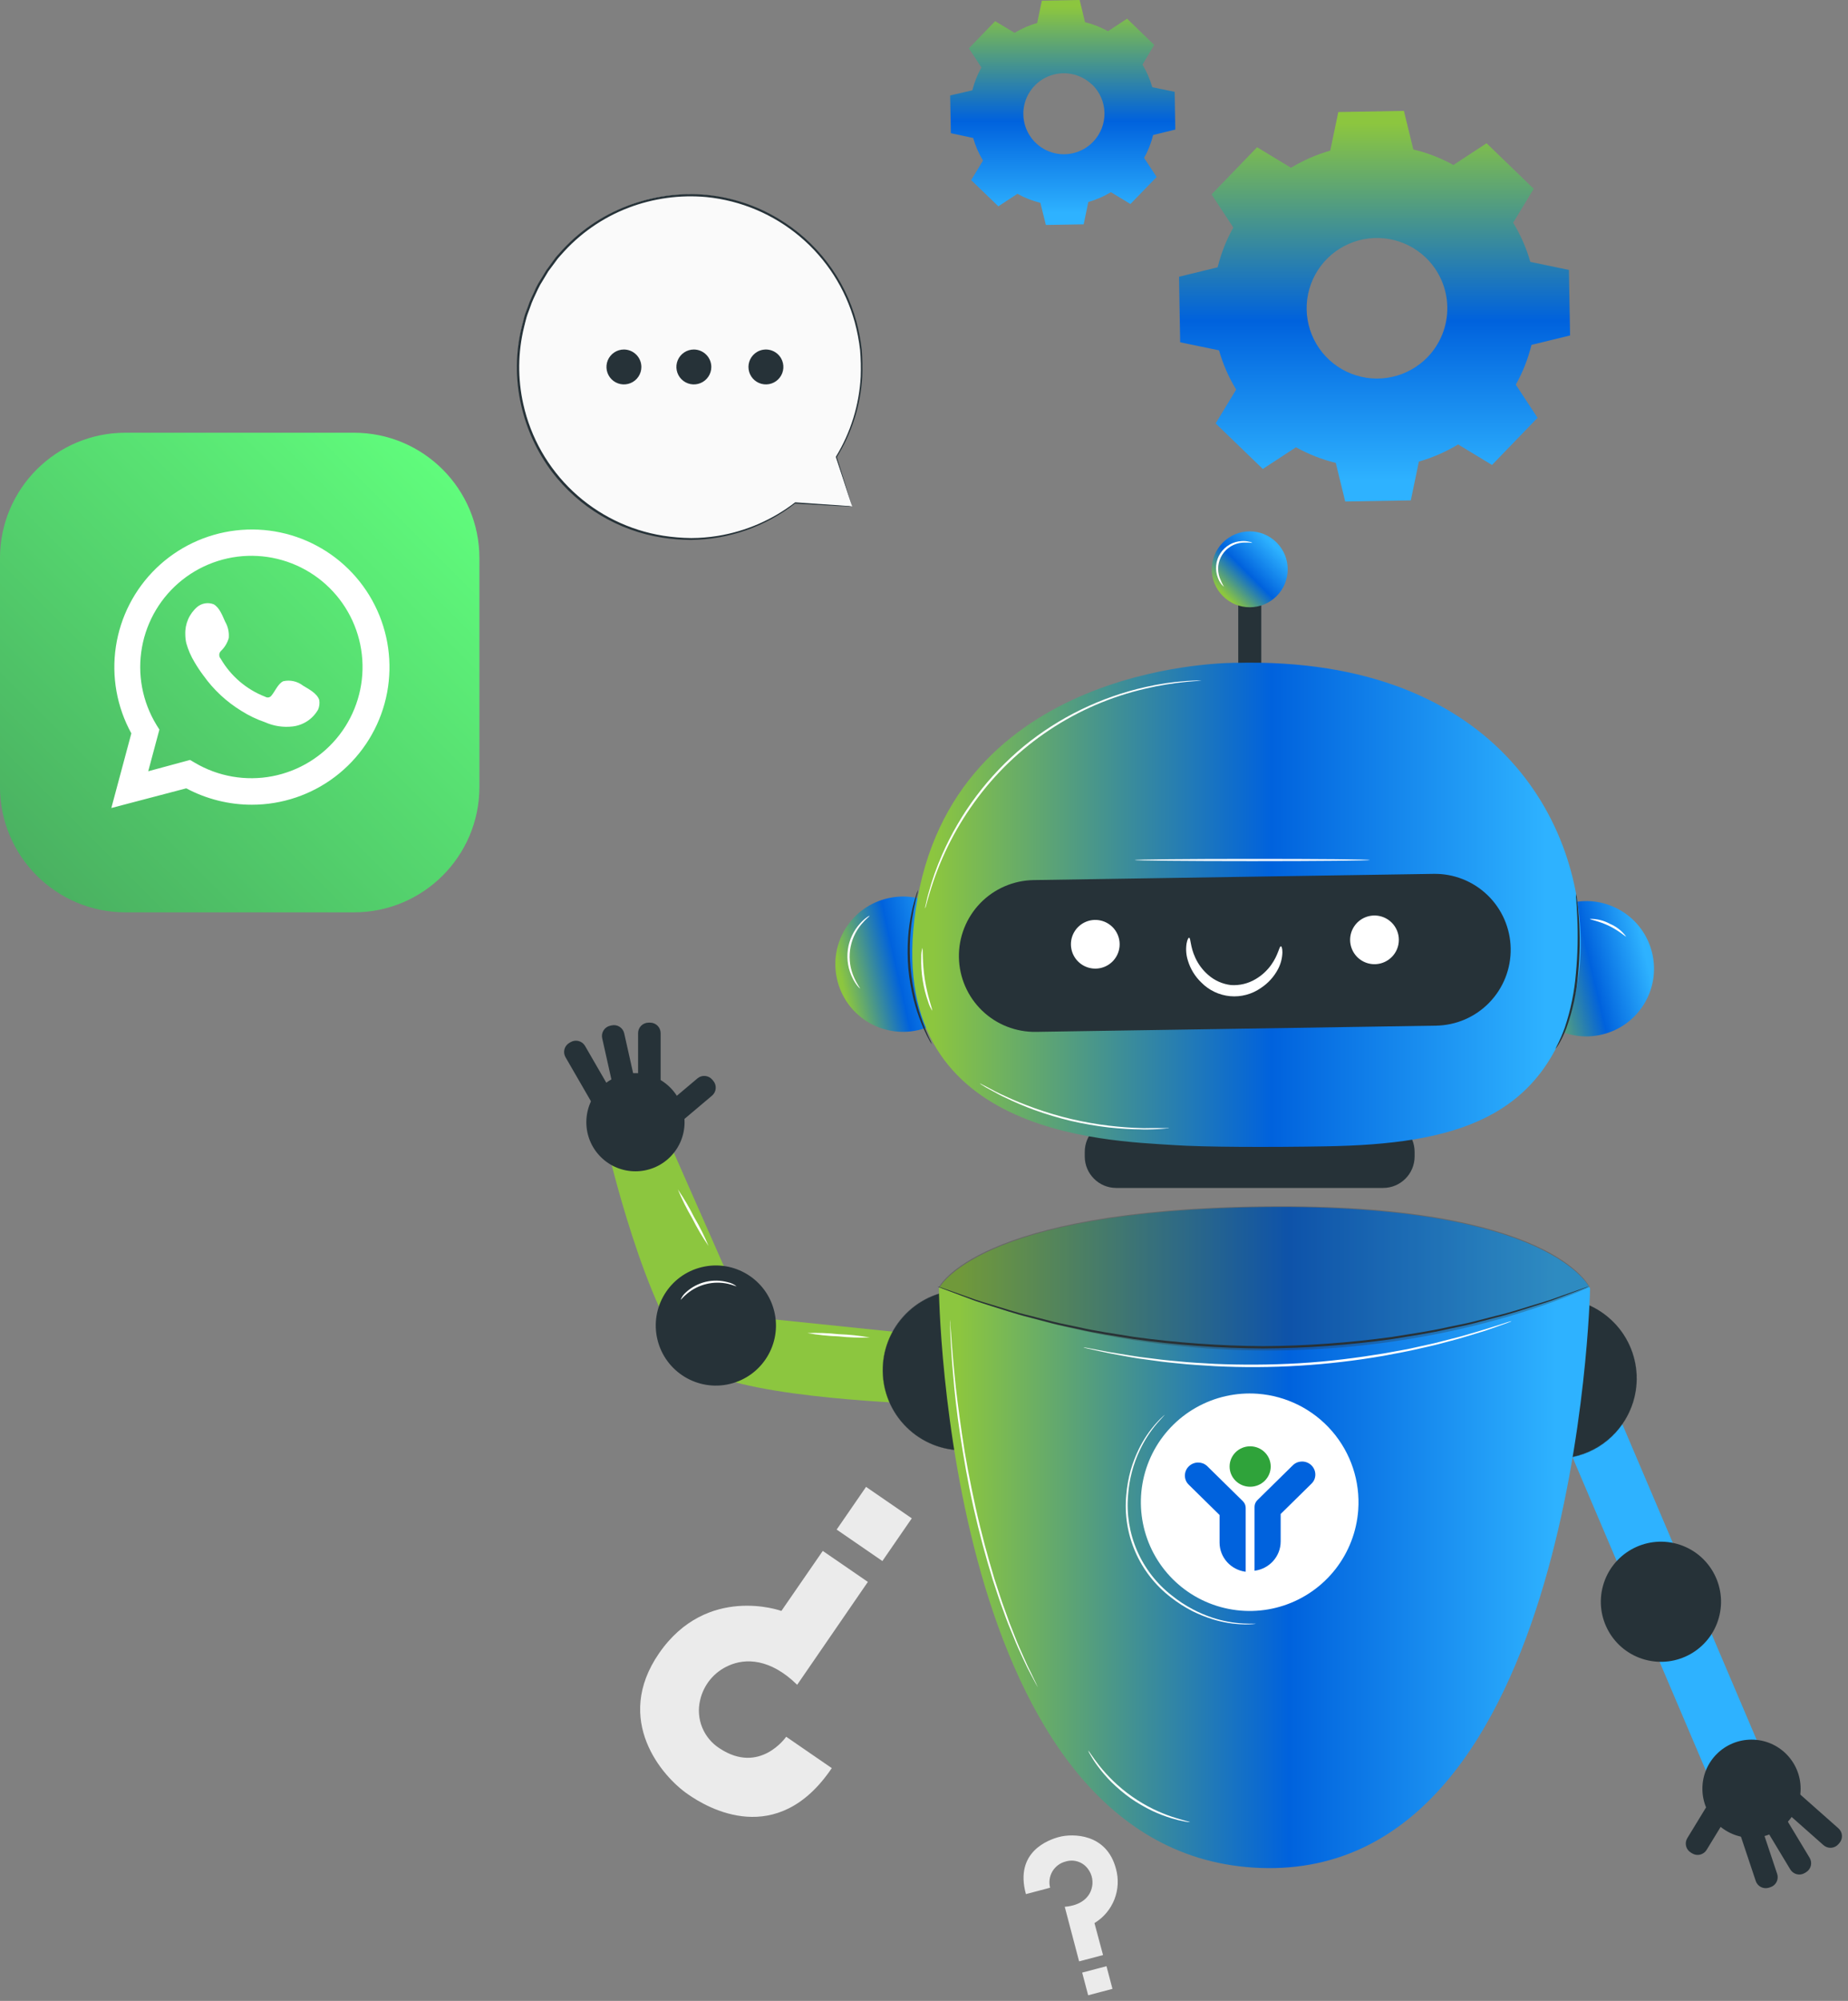<svg width="170" height="184" viewBox="0 0 170 184" fill="none" xmlns="http://www.w3.org/2000/svg">
<rect x="0" y="0" width="170" height="184" fill="#808080" stroke="none"/>
<path d="M76.517 162.593L72.323 159.708C72.323 159.708 69.9 163.228 66.198 160.776C65.477 160.316 64.916 159.643 64.594 158.851C64.272 158.058 64.206 157.185 64.403 156.353C64.559 155.652 64.88 154.997 65.338 154.443C65.796 153.888 66.379 153.45 67.039 153.164C68.554 152.482 70.847 152.49 73.333 154.93L79.836 145.469L75.688 142.619L71.881 148.138C71.881 148.138 65.03 145.643 60.619 152.045C56.401 158.171 60.919 163.374 63.274 164.99C65.074 166.256 71.486 170.036 76.517 162.593Z" fill="#EBEBEB"/>
<path d="M76.965 140.657L81.172 143.549L83.876 139.623L79.669 136.731L76.965 140.657Z" fill="#EBEBEB"/>
<path d="M94.376 174.179L96.601 173.591C96.535 173.338 96.52 173.075 96.557 172.816C96.594 172.557 96.681 172.308 96.816 172.084C96.95 171.859 97.127 171.664 97.338 171.508C97.548 171.353 97.787 171.241 98.041 171.179C98.412 171.066 98.809 171.072 99.176 171.196C99.543 171.319 99.863 171.555 100.089 171.869C100.284 172.128 100.415 172.431 100.47 172.751C100.526 173.071 100.505 173.399 100.409 173.709C100.196 174.431 99.517 175.215 97.947 175.345L99.269 180.364L101.47 179.784L100.681 176.843C101.514 176.339 102.158 175.576 102.514 174.671C102.87 173.766 102.92 172.769 102.654 171.833C101.794 168.581 98.673 168.593 97.426 168.924C96.491 169.176 93.298 170.264 94.376 174.179Z" fill="#EBEBEB"/>
<path d="M101.787 180.807L99.551 181.396L100.101 183.481L102.337 182.892L101.787 180.807Z" fill="#EBEBEB"/>
<path d="M139.197 20.478C139.883 21.602 140.414 22.814 140.776 24.081L144.327 24.822L144.434 30.849L140.882 31.716C140.569 32.995 140.084 34.225 139.442 35.374L141.442 38.421L137.252 42.758L134.134 40.869C133.006 41.552 131.792 42.082 130.524 42.446L129.782 46.014L123.748 46.116L122.88 42.568C121.601 42.253 120.369 41.77 119.218 41.13L116.168 43.124L111.827 38.938L113.717 35.824C113.031 34.698 112.5 33.484 112.139 32.217L108.564 31.476L108.461 25.448L112.013 24.581C112.324 23.302 112.809 22.072 113.453 20.923L111.452 17.876L115.643 13.54L118.76 15.428C119.888 14.743 121.102 14.213 122.371 13.851L123.113 10.304L129.146 10.197L130.015 13.745C131.302 14.052 132.542 14.532 133.7 15.172L136.751 13.173L141.091 17.36L139.197 20.478ZM131.159 23.69C130.237 22.804 129.072 22.21 127.812 21.985C126.553 21.759 125.254 21.912 124.081 22.423C122.908 22.935 121.913 23.782 121.223 24.859C120.532 25.935 120.176 27.192 120.2 28.47C120.225 29.749 120.628 30.991 121.359 32.041C122.09 33.09 123.116 33.899 124.308 34.366C125.499 34.833 126.803 34.937 128.053 34.663C129.304 34.39 130.445 33.753 131.333 32.832C132.522 31.596 133.172 29.939 133.14 28.225C133.107 26.511 132.395 24.88 131.159 23.69Z" fill="url(#paint0_linear_316_6347)"/>
<path d="M105.098 5.94C105.488 6.59 105.791 7.289 105.998 8.018L108.058 8.444L108.117 11.916L106.077 12.417C105.897 13.153 105.618 13.861 105.248 14.522L106.401 16.276L103.99 18.76L102.194 17.672C101.544 18.064 100.845 18.367 100.115 18.574L99.688 20.628L96.212 20.687L95.703 18.649C94.966 18.47 94.257 18.192 93.596 17.821L91.84 18.972L89.338 16.56L90.427 14.766C90.034 14.117 89.73 13.419 89.523 12.689L87.471 12.248L87.408 8.775L89.448 8.306C89.632 7.57 89.912 6.862 90.281 6.201L89.129 4.446L91.544 1.947L93.335 3.02C93.983 2.627 94.681 2.323 95.411 2.117L95.841 0.063L99.317 -3.84256e-07L99.815 2.042C100.553 2.221 101.263 2.5 101.926 2.87L103.682 1.719L106.18 4.131L105.098 5.94ZM100.466 7.789C99.936 7.275 99.265 6.929 98.539 6.796C97.812 6.663 97.062 6.749 96.384 7.042C95.706 7.335 95.131 7.823 94.731 8.444C94.331 9.064 94.125 9.79 94.138 10.527C94.151 11.265 94.384 11.983 94.806 12.588C95.228 13.194 95.82 13.661 96.508 13.93C97.197 14.198 97.949 14.257 98.67 14.098C99.392 13.939 100.05 13.569 100.56 13.036C101.246 12.325 101.62 11.372 101.603 10.385C101.585 9.398 101.176 8.459 100.466 7.773L100.466 7.789Z" fill="url(#paint1_linear_316_6347)"/>
<path d="M78.398 46.579L76.939 42.026C79.015 38.659 79.756 34.639 79.016 30.754C78.276 26.869 76.108 23.402 72.938 21.033C69.769 18.665 65.827 17.566 61.888 17.953C57.949 18.34 54.297 20.186 51.651 23.126C49.004 26.067 47.554 29.89 47.587 33.844C47.618 37.798 49.13 41.598 51.824 44.495C54.517 47.392 58.199 49.179 62.143 49.502C66.088 49.826 70.012 48.663 73.142 46.244L78.398 46.579Z" fill="#FAFAFA"/>
<path d="M78.4 46.579H78.069L77.066 46.528L73.12 46.311C73.114 46.311 73.108 46.31 73.103 46.308C73.097 46.305 73.092 46.302 73.088 46.297C73.084 46.293 73.081 46.287 73.079 46.282C73.077 46.276 73.076 46.27 73.077 46.264C73.075 46.256 73.075 46.248 73.077 46.24L73.14 46.303C70.398 48.443 67.026 49.619 63.547 49.65C62.669 49.645 61.792 49.576 60.923 49.441C56.889 48.81 53.255 46.645 50.782 43.398C49.405 41.57 48.435 39.469 47.937 37.237C47.396 34.862 47.418 32.395 48 30.03C48.075 29.731 48.154 29.427 48.233 29.128C48.312 28.828 48.442 28.537 48.545 28.241C48.645 27.942 48.761 27.648 48.892 27.362C49.026 27.078 49.164 26.794 49.287 26.506C49.423 26.219 49.578 25.941 49.752 25.675L50.254 24.855L50.83 24.066L51.122 23.672C51.22 23.546 51.335 23.432 51.441 23.309C53.148 21.349 55.312 19.841 57.743 18.918C60.057 18.037 62.542 17.696 65.007 17.921C67.325 18.151 69.562 18.888 71.562 20.081C75.115 22.189 77.706 25.596 78.787 29.581C79.015 30.435 79.179 31.305 79.276 32.183C79.339 33.004 79.354 33.828 79.319 34.651C79.168 37.273 78.362 39.815 76.975 42.046V42.01C77.441 43.493 77.796 44.636 78.041 45.416C78.159 45.811 78.246 46.083 78.309 46.284L78.396 46.575C78.396 46.575 78.357 46.469 78.29 46.272L78.001 45.401C77.749 44.612 77.374 43.501 76.893 42.038C76.888 42.027 76.888 42.014 76.893 42.002C78.254 39.776 79.039 37.247 79.177 34.643C79.208 33.828 79.189 33.011 79.122 32.199C79.024 31.328 78.859 30.466 78.629 29.621C77.782 26.553 76.027 23.813 73.593 21.761C71.159 19.709 68.161 18.44 64.992 18.122C62.557 17.899 60.103 18.235 57.818 19.103C55.424 20.018 53.293 21.507 51.611 23.439C51.508 23.562 51.394 23.672 51.295 23.798L51.007 24.192L50.439 24.953L49.95 25.765C49.776 26.03 49.621 26.307 49.484 26.593C49.35 26.873 49.216 27.157 49.09 27.437C48.961 27.719 48.847 28.009 48.75 28.304C48.648 28.596 48.525 28.883 48.438 29.179C48.352 29.475 48.285 29.774 48.21 30.07C47.637 32.398 47.613 34.827 48.139 37.166C48.822 40.237 50.414 43.033 52.707 45.19C55 47.347 57.888 48.766 60.998 49.264C61.859 49.399 62.728 49.471 63.599 49.481C64.412 49.477 65.223 49.41 66.025 49.28C68.611 48.859 71.051 47.804 73.128 46.209C73.132 46.204 73.137 46.201 73.143 46.199C73.148 46.196 73.154 46.195 73.16 46.195C73.166 46.195 73.172 46.196 73.177 46.199C73.182 46.201 73.187 46.204 73.191 46.209C73.197 46.217 73.2 46.226 73.2 46.236C73.2 46.246 73.197 46.256 73.191 46.264L73.16 46.193L77.058 46.461L78.069 46.532L78.4 46.579Z" fill="#263238"/>
<path d="M59.001 33.745C59.001 34.062 58.907 34.373 58.73 34.636C58.554 34.9 58.303 35.106 58.01 35.227C57.716 35.349 57.393 35.38 57.082 35.319C56.77 35.257 56.484 35.104 56.259 34.88C56.035 34.655 55.882 34.369 55.82 34.058C55.758 33.747 55.79 33.424 55.911 33.131C56.033 32.838 56.239 32.587 56.503 32.411C56.767 32.235 57.077 32.141 57.395 32.141C57.821 32.142 58.229 32.311 58.529 32.612C58.831 32.912 59 33.32 59.001 33.745Z" fill="#263238"/>
<path d="M65.435 33.745C65.435 34.062 65.341 34.373 65.164 34.636C64.987 34.9 64.737 35.106 64.443 35.227C64.15 35.349 63.827 35.38 63.515 35.319C63.204 35.257 62.918 35.104 62.693 34.88C62.468 34.655 62.316 34.369 62.254 34.058C62.191 33.747 62.223 33.424 62.345 33.131C62.467 32.838 62.672 32.587 62.936 32.411C63.2 32.235 63.511 32.141 63.829 32.141C64.254 32.142 64.662 32.311 64.963 32.612C65.264 32.912 65.434 33.32 65.435 33.745Z" fill="#263238"/>
<path d="M71.85 32.945C72.008 33.219 72.081 33.535 72.06 33.851C72.039 34.168 71.925 34.471 71.731 34.722C71.538 34.974 71.274 35.162 70.974 35.264C70.673 35.366 70.349 35.377 70.043 35.295C69.736 35.213 69.46 35.042 69.251 34.804C69.041 34.566 68.907 34.271 68.866 33.956C68.824 33.642 68.876 33.322 69.016 33.038C69.156 32.753 69.377 32.516 69.652 32.357C69.834 32.251 70.036 32.182 70.246 32.155C70.455 32.127 70.668 32.141 70.873 32.195C71.077 32.25 71.268 32.344 71.436 32.473C71.603 32.601 71.744 32.762 71.85 32.945Z" fill="#263238"/>
<path d="M85.25 122.78L68.63 121.061L61.59 105.1L56.121 106.523C56.121 106.523 60.162 123.391 64.684 126.004C69.206 128.618 84.654 129.087 84.654 129.087L85.25 122.78Z" fill="#8CC63F"/>
<path d="M94.088 130.897C96.792 127.857 96.518 123.203 93.475 120.501C90.432 117.799 85.773 118.073 83.069 121.113C80.364 124.153 80.639 128.807 83.681 131.509C86.724 134.211 91.383 133.937 94.088 130.897Z" fill="#263238"/>
<path d="M88.574 133.374C86.866 133.374 85.211 132.783 83.891 131.7C82.57 130.617 81.666 129.111 81.333 127.437C81 125.764 81.258 124.027 82.063 122.522C82.868 121.017 84.171 119.837 85.749 119.184C87.327 118.531 89.083 118.445 90.717 118.941C92.352 119.436 93.764 120.482 94.713 121.901C95.662 123.32 96.089 125.023 95.922 126.722C95.754 128.42 95.003 130.007 93.795 131.214C93.111 131.901 92.297 132.446 91.401 132.816C90.505 133.187 89.544 133.377 88.574 133.374ZM88.574 118.647C86.871 118.645 85.219 119.233 83.901 120.312C82.584 121.39 81.681 122.891 81.347 124.56C81.012 126.229 81.268 127.962 82.069 129.463C82.871 130.965 84.169 132.143 85.742 132.795C87.315 133.448 89.066 133.536 90.697 133.044C92.327 132.552 93.737 131.51 94.684 130.096C95.632 128.682 96.06 126.983 95.895 125.29C95.73 123.596 94.982 122.012 93.779 120.807C93.097 120.121 92.287 119.577 91.393 119.206C90.5 118.835 89.542 118.645 88.574 118.647Z" fill="#263238"/>
<path d="M67.144 127.264C70.113 126.552 71.942 123.57 71.229 120.604C70.516 117.638 67.532 115.811 64.563 116.523C61.594 117.235 59.765 120.217 60.478 123.183C61.191 126.149 64.175 127.976 67.144 127.264Z" fill="#263238"/>
<path d="M61.651 106.389C63.415 104.626 63.415 101.768 61.651 100.006C59.886 98.243 57.026 98.243 55.261 100.006C53.497 101.768 53.497 104.626 55.261 106.389C57.026 108.152 59.886 108.152 61.651 106.389Z" fill="#263238"/>
<path d="M65.5 100.754L61.779 103.893L60.438 102.305L64.158 99.167C64.354 99.001 64.607 98.921 64.863 98.942C65.118 98.964 65.355 99.086 65.52 99.281L65.612 99.39C65.695 99.487 65.757 99.599 65.796 99.72C65.835 99.841 65.85 99.969 65.839 100.095C65.829 100.222 65.794 100.345 65.735 100.458C65.677 100.572 65.597 100.672 65.5 100.754Z" fill="#263238"/>
<path d="M60.773 95.007V99.737C60.773 99.774 60.759 99.809 60.733 99.835C60.707 99.861 60.672 99.875 60.635 99.875H58.836C58.799 99.875 58.764 99.861 58.738 99.835C58.712 99.809 58.698 99.774 58.698 99.737V95.007C58.698 94.751 58.8 94.505 58.981 94.324C59.162 94.143 59.408 94.041 59.665 94.041H59.807C60.063 94.041 60.309 94.143 60.49 94.324C60.672 94.505 60.773 94.751 60.773 95.007Z" fill="#263238"/>
<path d="M57.422 95.025L58.456 99.641C58.464 99.677 58.457 99.714 58.438 99.745C58.418 99.776 58.387 99.798 58.351 99.806L56.595 100.198C56.559 100.206 56.522 100.2 56.491 100.18C56.46 100.16 56.438 100.129 56.43 100.094L55.397 95.477C55.34 95.227 55.386 94.965 55.524 94.749C55.661 94.533 55.879 94.38 56.129 94.324L56.267 94.293C56.518 94.237 56.78 94.283 56.996 94.42C57.213 94.557 57.366 94.775 57.422 95.025Z" fill="#263238"/>
<path d="M53.819 96.182L56.187 100.279C56.205 100.31 56.21 100.348 56.201 100.384C56.191 100.419 56.168 100.449 56.136 100.467L54.578 101.366C54.546 101.384 54.509 101.389 54.473 101.38C54.438 101.37 54.408 101.347 54.389 101.316L52.022 97.219C51.894 96.997 51.859 96.733 51.925 96.486C51.992 96.239 52.154 96.028 52.376 95.9L52.499 95.829C52.721 95.701 52.985 95.666 53.232 95.732C53.48 95.798 53.691 95.96 53.819 96.182Z" fill="#263238"/>
<path d="M157.482 164.127L162.457 162.014L148.102 128.295L143.128 130.409L157.482 164.127Z" fill="#2EB2FF"/>
<path d="M148.814 131.516C151.445 128.413 151.06 123.767 147.954 121.138C144.848 118.509 140.197 118.894 137.565 121.997C134.934 125.1 135.319 129.746 138.425 132.375C141.531 135.004 146.182 134.619 148.814 131.516Z" fill="#263238"/>
<path d="M143.207 134.148C142.05 134.148 140.91 133.877 139.877 133.357C138.845 132.837 137.949 132.082 137.262 131.153C136.575 130.224 136.116 129.146 135.921 128.007C135.727 126.869 135.803 125.7 136.144 124.596C136.547 123.294 137.304 122.129 138.331 121.231C139.357 120.332 140.613 119.736 141.959 119.508C143.304 119.28 144.686 119.429 145.952 119.939C147.217 120.449 148.317 121.299 149.128 122.396C149.938 123.492 150.429 124.792 150.545 126.15C150.661 127.509 150.397 128.872 149.784 130.09C149.17 131.308 148.231 132.332 147.07 133.048C145.909 133.764 144.571 134.145 143.207 134.148ZM143.207 119.412C141.845 119.414 140.509 119.792 139.35 120.507C138.19 121.221 137.252 122.243 136.639 123.458C136.026 124.673 135.762 126.035 135.878 127.391C135.993 128.747 136.483 130.045 137.292 131.139C138.102 132.234 139.199 133.082 140.463 133.591C141.727 134.1 143.107 134.248 144.45 134.02C145.793 133.791 147.046 133.195 148.07 132.298C149.094 131.4 149.849 130.237 150.25 128.936C150.824 127.073 150.633 125.058 149.721 123.334C148.809 121.611 147.249 120.319 145.385 119.743C144.672 119.523 143.93 119.411 143.183 119.412H143.207Z" fill="#263238"/>
<path d="M158.117 148.773C158.935 145.834 157.213 142.79 154.271 141.973C151.329 141.156 148.282 142.877 147.465 145.816C146.647 148.754 148.369 151.799 151.311 152.615C154.253 153.432 157.3 151.712 158.117 148.773Z" fill="#263238"/>
<path d="M161.124 169C163.619 169 165.642 166.979 165.642 164.486C165.642 161.993 163.619 159.973 161.124 159.973C158.628 159.973 156.605 161.993 156.605 164.486C156.605 166.979 158.628 169 161.124 169Z" fill="#263238"/>
<path d="M155.218 169.031L157.748 164.884L159.524 165.965L156.994 170.112C156.86 170.331 156.645 170.487 156.396 170.548C156.147 170.608 155.884 170.567 155.665 170.434L155.544 170.36C155.435 170.294 155.34 170.208 155.265 170.105C155.189 170.003 155.135 169.887 155.104 169.763C155.074 169.64 155.069 169.511 155.088 169.386C155.108 169.26 155.152 169.139 155.218 169.031Z" fill="#263238"/>
<path d="M161.518 172.986L160.019 168.499C160.007 168.464 160.01 168.426 160.026 168.393C160.042 168.361 160.071 168.336 160.106 168.324L161.813 167.755C161.847 167.743 161.885 167.746 161.918 167.762C161.951 167.779 161.976 167.807 161.987 167.842L163.487 172.329C163.525 172.45 163.54 172.577 163.529 172.704C163.519 172.83 163.484 172.953 163.426 173.066C163.367 173.179 163.288 173.279 163.191 173.361C163.094 173.443 162.982 173.505 162.861 173.544L162.726 173.588C162.486 173.665 162.225 173.645 161.999 173.533C161.773 173.42 161.601 173.224 161.518 172.986Z" fill="#263238"/>
<path d="M164.692 171.911L162.249 167.859C162.239 167.844 162.233 167.826 162.23 167.809C162.228 167.791 162.229 167.772 162.233 167.755C162.237 167.737 162.245 167.721 162.256 167.706C162.267 167.692 162.28 167.679 162.296 167.67L163.837 166.742C163.853 166.733 163.87 166.727 163.888 166.724C163.906 166.721 163.924 166.722 163.941 166.726C163.959 166.731 163.976 166.739 163.99 166.749C164.005 166.76 164.017 166.774 164.027 166.789L166.47 170.841C166.603 171.06 166.642 171.323 166.581 171.572C166.519 171.82 166.361 172.034 166.141 172.167L166.019 172.24C165.8 172.372 165.537 172.412 165.288 172.35C165.039 172.288 164.825 172.13 164.692 171.911Z" fill="#263238"/>
<path d="M167.745 169.678L164.201 166.541C164.173 166.517 164.157 166.483 164.155 166.446C164.152 166.409 164.165 166.374 164.189 166.346L165.38 165.004C165.404 164.976 165.438 164.96 165.475 164.957C165.511 164.955 165.547 164.968 165.575 164.992L169.119 168.129C169.311 168.299 169.427 168.538 169.443 168.793C169.458 169.049 169.371 169.3 169.201 169.492L169.107 169.598C168.937 169.789 168.698 169.904 168.443 169.919C168.187 169.934 167.937 169.847 167.745 169.678Z" fill="#263238"/>
<path d="M86.371 118.486C86.371 118.486 86.904 170.754 115.978 171.774C145.052 172.795 146.273 118.861 146.273 118.486C146.273 118.486 142.839 110.694 116.322 110.997C89.804 111.3 86.371 118.486 86.371 118.486Z" fill="url(#paint2_linear_316_6347)"/>
<path d="M102.689 109.242H127.233C128.834 109.242 130.133 107.945 130.133 106.345V105.923C130.133 104.323 128.834 103.026 127.233 103.026H102.689C101.087 103.026 99.788 104.323 99.788 105.923V106.345C99.788 107.945 101.087 109.242 102.689 109.242Z" fill="#263238"/>
<path d="M113.908 63.273H116.027V52.571H113.908V63.273Z" fill="#263238"/>
<path d="M147.367 95.136C150.713 94.342 152.781 90.988 151.985 87.646C151.19 84.303 147.833 82.238 144.488 83.032C141.142 83.827 139.074 87.18 139.87 90.523C140.665 93.865 144.022 95.931 147.367 95.136Z" fill="url(#paint3_linear_316_6347)"/>
<path d="M84.448 94.731C87.802 93.972 89.904 90.639 89.143 87.289C88.383 83.939 85.047 81.839 81.694 82.599C78.34 83.359 76.238 86.691 76.999 90.041C77.759 93.391 81.095 95.491 84.448 94.731Z" fill="url(#paint4_linear_316_6347)"/>
<path d="M113.731 60.951C113.731 60.951 88.414 60.648 84.413 82.569C80.411 104.491 101.814 104.885 107.974 105.299C110.764 105.488 116.738 105.508 122.01 105.413C133.682 105.212 141.929 102.957 144.734 92.141C145.069 90.872 145.279 89.574 145.362 88.266C146.1 76.392 138.078 60.368 113.731 60.951Z" fill="url(#paint5_linear_316_6347)"/>
<path d="M132.095 94.317L95.315 94.889C94.397 94.905 93.485 94.74 92.631 94.404C91.777 94.068 90.998 93.567 90.338 92.929C89.679 92.291 89.151 91.53 88.787 90.689C88.422 89.848 88.226 88.943 88.212 88.026C88.196 87.109 88.362 86.198 88.699 85.345C89.036 84.492 89.538 83.713 90.176 83.054C90.815 82.395 91.577 81.868 92.419 81.504C93.262 81.14 94.168 80.945 95.086 80.93L131.866 80.359C132.784 80.342 133.696 80.506 134.55 80.842C135.404 81.178 136.183 81.68 136.843 82.317C137.503 82.955 138.031 83.716 138.395 84.558C138.76 85.4 138.955 86.305 138.969 87.222C138.985 88.139 138.82 89.05 138.483 89.903C138.146 90.757 137.644 91.535 137.005 92.194C136.367 92.853 135.605 93.38 134.762 93.745C133.919 94.109 133.013 94.303 132.095 94.317Z" fill="#263238"/>
<path d="M102.956 87.265C102.871 87.699 102.658 88.099 102.345 88.413C102.033 88.726 101.634 88.941 101.199 89.028C100.765 89.115 100.314 89.072 99.904 88.903C99.494 88.735 99.144 88.449 98.896 88.081C98.649 87.714 98.517 87.281 98.516 86.838C98.514 86.396 98.645 85.962 98.89 85.594C99.135 85.225 99.485 84.937 99.894 84.766C100.303 84.596 100.753 84.55 101.188 84.636C101.477 84.692 101.752 84.805 101.997 84.968C102.243 85.131 102.453 85.34 102.617 85.584C102.782 85.829 102.896 86.103 102.954 86.391C103.012 86.679 103.013 86.976 102.956 87.265Z" fill="white"/>
<path d="M128.64 86.855C128.556 87.29 128.344 87.69 128.031 88.004C127.719 88.318 127.32 88.533 126.885 88.621C126.451 88.709 126 88.666 125.59 88.498C125.179 88.33 124.828 88.044 124.581 87.676C124.333 87.309 124.201 86.876 124.199 86.433C124.198 85.99 124.328 85.557 124.574 85.188C124.819 84.819 125.168 84.531 125.578 84.36C125.987 84.19 126.438 84.144 126.873 84.23C127.455 84.344 127.969 84.685 128.3 85.177C128.632 85.669 128.754 86.273 128.64 86.855Z" fill="white"/>
<path d="M124.944 138.87C124.8 140.842 124.074 142.728 122.857 144.288C121.64 145.849 119.987 147.013 118.108 147.635C116.229 148.257 114.207 148.308 112.298 147.782C110.389 147.257 108.68 146.177 107.385 144.68C106.091 143.184 105.27 141.337 105.026 139.374C104.782 137.412 105.126 135.421 106.014 133.653C106.903 131.885 108.296 130.421 110.018 129.444C111.74 128.468 113.713 128.023 115.687 128.167C118.335 128.361 120.798 129.597 122.534 131.604C124.27 133.611 125.137 136.224 124.944 138.87Z" fill="white"/>
<path d="M122.233 138.672C122.128 140.11 121.598 141.484 120.711 142.621C119.823 143.758 118.619 144.607 117.249 145.06C115.879 145.513 114.405 145.55 113.014 145.166C111.623 144.783 110.377 143.995 109.434 142.904C108.491 141.813 107.893 140.467 107.716 139.037C107.538 137.606 107.789 136.155 108.437 134.867C109.086 133.579 110.101 132.512 111.357 131.8C112.612 131.089 114.05 130.766 115.489 130.871C116.445 130.94 117.378 131.197 118.234 131.627C119.09 132.057 119.853 132.651 120.479 133.375C121.106 134.1 121.583 134.941 121.884 135.85C122.185 136.758 122.303 137.718 122.233 138.672Z" fill="white"/>
<path d="M117.435 54.82C118.799 53.458 118.799 51.249 117.435 49.887C116.072 48.524 113.86 48.524 112.497 49.887C111.133 51.249 111.133 53.458 112.497 54.82C113.86 56.183 116.072 56.183 117.435 54.82Z" fill="url(#paint6_linear_316_6347)"/>
<path d="M109.386 86.233C109.552 86.253 109.469 87.021 109.958 88.074C110.236 88.678 110.639 89.216 111.142 89.651C111.732 90.169 112.465 90.495 113.245 90.585C114.029 90.635 114.81 90.449 115.487 90.049C116.059 89.716 116.554 89.266 116.939 88.728C117.609 87.794 117.669 87.01 117.834 87.021C117.902 87.021 117.969 87.219 117.969 87.589C117.954 88.117 117.819 88.635 117.574 89.103C117.206 89.81 116.663 90.412 115.996 90.849C115.171 91.43 114.166 91.698 113.161 91.607C112.156 91.515 111.217 91.069 110.511 90.349C109.935 89.798 109.51 89.108 109.28 88.346C109.115 87.837 109.072 87.297 109.153 86.769C109.22 86.403 109.323 86.221 109.386 86.233Z" fill="white"/>
<path d="M143.096 96.446C143.057 96.446 143.51 95.736 143.948 94.495C144.493 92.868 144.838 91.182 144.974 89.472C145.132 87.769 145.172 86.057 145.093 84.348C145.065 83.689 145.034 83.165 145.002 82.771C144.975 82.58 144.969 82.387 144.982 82.195C145.033 82.381 145.066 82.571 145.081 82.763C145.136 83.13 145.191 83.662 145.239 84.34C145.363 86.062 145.343 87.792 145.18 89.512C145.041 91.237 144.673 92.937 144.087 94.565C143.901 95.057 143.677 95.533 143.416 95.989C143.323 96.15 143.216 96.303 143.096 96.446Z" fill="#263238"/>
<path d="M84.459 81.836C84.436 82.027 84.395 82.216 84.336 82.4C84.285 82.577 84.23 82.794 84.179 83.054C84.127 83.314 84.048 83.598 84.001 83.925C83.863 84.685 83.77 85.453 83.725 86.223C83.672 87.167 83.685 88.112 83.764 89.054C83.852 89.994 84.005 90.926 84.222 91.845C84.403 92.596 84.63 93.336 84.901 94.06C85.007 94.372 85.13 94.644 85.228 94.888C85.327 95.132 85.422 95.337 85.501 95.503C85.59 95.673 85.664 95.851 85.722 96.035C85.609 95.879 85.511 95.713 85.43 95.538C85.318 95.341 85.216 95.139 85.126 94.931C85.015 94.695 84.881 94.423 84.766 94.112C84.474 93.389 84.231 92.648 84.04 91.892C83.81 90.965 83.649 90.021 83.559 89.07C83.479 88.119 83.471 87.163 83.535 86.212C83.59 85.434 83.698 84.661 83.859 83.898C83.918 83.57 84.001 83.283 84.068 83.026C84.135 82.77 84.198 82.553 84.257 82.376C84.31 82.191 84.377 82.01 84.459 81.836Z" fill="#263238"/>
<path d="M86.25 118.297L86.4 118.34L86.842 118.49L88.523 119.081L89.738 119.515C90.184 119.665 90.677 119.807 91.202 119.968C92.256 120.28 93.444 120.686 94.793 121.001L96.896 121.541C97.63 121.726 98.403 121.864 99.201 122.038C100.779 122.401 102.511 122.649 104.33 122.941C108.264 123.48 112.229 123.763 116.2 123.788C120.171 123.765 124.135 123.482 128.069 122.941C129.876 122.649 131.597 122.404 133.199 122.038C133.988 121.868 134.777 121.73 135.503 121.545L137.611 121.005C138.956 120.69 140.144 120.284 141.197 119.972C141.722 119.811 142.215 119.669 142.661 119.519L143.877 119.085L145.558 118.494L146 118.344C146.049 118.325 146.101 118.31 146.154 118.301L146.008 118.364L145.573 118.533L143.904 119.16L142.661 119.625C142.219 119.779 141.726 119.925 141.201 120.094C140.148 120.418 138.964 120.832 137.614 121.159L135.507 121.711C134.777 121.9 134 122.042 133.203 122.219C131.625 122.59 129.888 122.842 128.073 123.142C124.131 123.694 120.157 123.983 116.176 124.005C112.197 123.98 108.224 123.69 104.283 123.138C102.472 122.842 100.732 122.586 99.153 122.215C98.364 122.038 97.575 121.896 96.849 121.707L94.742 121.155C93.392 120.828 92.208 120.414 91.155 120.091C90.63 119.921 90.141 119.775 89.695 119.621L88.483 119.168L86.814 118.541L86.38 118.372C86.335 118.351 86.291 118.326 86.25 118.297Z" fill="#263238"/>
<g opacity="0.3">
<path d="M86.387 118.34C86.387 118.34 89.816 111.244 116.301 110.933C142.786 110.622 146.215 118.34 146.215 118.34C146.215 118.34 119.485 131.503 86.387 118.34Z" fill="#303030"/>
</g>
<path d="M110.521 62.592C110.491 62.595 110.461 62.595 110.431 62.592L110.166 62.62C109.929 62.643 109.582 62.651 109.136 62.702C107.878 62.824 106.63 63.031 105.399 63.321C99.037 64.777 93.424 68.503 89.616 73.799C87.776 76.344 86.383 79.184 85.496 82.196C85.358 82.621 85.283 82.96 85.216 83.185L85.141 83.445C85.134 83.475 85.123 83.504 85.109 83.532C85.104 83.502 85.104 83.471 85.109 83.441C85.109 83.371 85.141 83.284 85.165 83.177C85.22 82.949 85.279 82.606 85.405 82.172C85.735 80.947 86.157 79.749 86.668 78.589C88.355 74.731 90.922 71.323 94.165 68.635C97.422 65.968 101.259 64.1 105.368 63.179C106.605 62.898 107.863 62.713 109.128 62.623C109.578 62.584 109.918 62.588 110.162 62.576H110.431C110.494 62.584 110.521 62.588 110.521 62.592Z" fill="white"/>
<path d="M85.754 92.937C85.596 92.693 85.473 92.427 85.391 92.149C84.923 90.831 84.704 89.438 84.748 88.041C84.736 87.751 84.771 87.461 84.85 87.182C84.913 87.182 84.826 88.498 85.079 90.091C85.332 91.683 85.813 92.913 85.754 92.937Z" fill="white"/>
<path d="M79.113 90.899C79.113 90.899 79.022 90.836 78.9 90.686C78.726 90.474 78.576 90.242 78.454 89.996C78.033 89.181 77.871 88.257 77.992 87.347C78.113 86.438 78.509 85.588 79.129 84.911C79.31 84.703 79.516 84.518 79.74 84.359C79.818 84.294 79.906 84.243 80.001 84.209C80.025 84.24 79.669 84.481 79.239 84.997C78.675 85.673 78.314 86.494 78.198 87.366C78.082 88.239 78.216 89.126 78.584 89.925C78.861 90.552 79.141 90.875 79.113 90.899Z" fill="white"/>
<path d="M115.192 49.923C114.884 49.889 114.574 49.882 114.265 49.903C113.897 49.935 113.541 50.051 113.225 50.242C112.909 50.433 112.641 50.694 112.441 51.005C112.241 51.315 112.116 51.667 112.073 52.034C112.031 52.401 112.074 52.772 112.197 53.12C112.304 53.408 112.436 53.687 112.592 53.952C112.592 53.952 112.513 53.904 112.402 53.778C112.251 53.596 112.131 53.389 112.047 53.167C111.897 52.799 111.837 52.4 111.874 52.004C111.91 51.608 112.042 51.227 112.257 50.892C112.472 50.558 112.765 50.28 113.11 50.082C113.456 49.885 113.844 49.773 114.241 49.757C114.478 49.741 114.715 49.763 114.944 49.824C115.121 49.852 115.192 49.911 115.192 49.923Z" fill="white"/>
<path d="M149.584 86.117C149.541 86.165 148.929 85.577 148.006 85.136C147.083 84.694 146.242 84.564 146.25 84.501C146.893 84.485 147.529 84.64 148.093 84.951C148.686 85.198 149.201 85.602 149.584 86.117Z" fill="white"/>
<path d="M95.459 155.132C95.441 155.108 95.425 155.083 95.412 155.057L95.282 154.824C95.163 154.6 95.006 154.3 94.8 153.918C94.698 153.721 94.587 153.5 94.461 153.263L94.09 152.475C93.822 151.903 93.522 151.253 93.226 150.504C93.076 150.137 92.918 149.751 92.752 149.353C92.587 148.955 92.445 148.521 92.283 148.083C91.944 147.212 91.656 146.254 91.32 145.261C90.701 143.25 90.093 141.023 89.56 138.658C89.027 136.293 88.641 134.01 88.325 131.933C88.009 129.855 87.804 127.991 87.678 126.39C87.603 125.602 87.556 124.884 87.516 124.254C87.477 123.623 87.441 123.071 87.429 122.638C87.418 122.204 87.406 121.869 87.394 121.617V121.352C87.39 121.322 87.39 121.292 87.394 121.262C87.398 121.292 87.398 121.322 87.394 121.352L87.418 121.617C87.418 121.865 87.461 122.208 87.489 122.634C87.516 123.059 87.556 123.619 87.611 124.246C87.666 124.873 87.717 125.59 87.804 126.378C87.946 127.955 88.199 129.832 88.495 131.897C88.791 133.963 89.221 136.234 89.742 138.599C90.263 140.964 90.874 143.187 91.478 145.194C91.813 146.187 92.094 147.141 92.425 148.012C92.583 148.454 92.733 148.876 92.883 149.282L93.34 150.441C93.624 151.178 93.916 151.832 94.177 152.412L94.532 153.2C94.647 153.441 94.757 153.661 94.856 153.862L95.298 154.785L95.408 155.025C95.432 155.057 95.449 155.093 95.459 155.132Z" fill="white"/>
<path d="M80.019 122.992C79.056 123.029 78.092 122.994 77.134 122.89C76.172 122.856 75.213 122.755 74.266 122.586C75.228 122.55 76.192 122.584 77.15 122.689C78.112 122.722 79.071 122.824 80.019 122.992Z" fill="white"/>
<path d="M65.177 114.575C64.617 113.76 64.115 112.908 63.673 112.024C63.173 111.173 62.733 110.287 62.355 109.375C62.913 110.191 63.414 111.045 63.855 111.929C64.358 112.779 64.799 113.663 65.177 114.575Z" fill="white"/>
<path d="M109.469 167.56C109.314 167.557 109.159 167.539 109.007 167.505C108.59 167.431 108.178 167.331 107.772 167.205C107.171 167.022 106.583 166.797 106.013 166.531C105.318 166.197 104.651 165.809 104.016 165.372C103.388 164.924 102.797 164.427 102.248 163.886C101.803 163.441 101.392 162.964 101.017 162.459C100.76 162.122 100.527 161.768 100.319 161.399C100.233 161.269 100.163 161.13 100.109 160.985C100.141 160.965 100.472 161.537 101.131 162.372C101.519 162.858 101.937 163.319 102.382 163.752C103.474 164.812 104.728 165.693 106.095 166.362C106.654 166.631 107.229 166.867 107.816 167.067C108.826 167.406 109.477 167.521 109.469 167.56Z" fill="white"/>
<path d="M115.521 149.325C115.429 149.341 115.337 149.35 115.244 149.353C114.982 149.375 114.718 149.383 114.455 149.376C113.474 149.355 112.5 149.197 111.563 148.907C110.915 148.706 110.284 148.452 109.677 148.15C108.98 147.792 108.319 147.369 107.704 146.885C106.277 145.79 105.153 144.351 104.437 142.703C103.72 141.055 103.435 139.252 103.608 137.463C103.672 136.687 103.811 135.919 104.022 135.169C104.211 134.519 104.455 133.886 104.752 133.277C105.18 132.394 105.73 131.575 106.386 130.845C106.562 130.645 106.749 130.455 106.946 130.277C107.011 130.212 107.081 130.151 107.155 130.096C107.155 130.096 106.895 130.376 106.445 130.884C105.813 131.626 105.283 132.448 104.866 133.328C104.246 134.626 103.876 136.029 103.777 137.463C103.617 139.22 103.902 140.989 104.606 142.607C105.309 144.225 106.408 145.641 107.802 146.723C108.4 147.204 109.042 147.626 109.72 147.985C110.314 148.298 110.933 148.562 111.571 148.773C112.494 149.072 113.454 149.249 114.424 149.297C115.138 149.325 115.521 149.301 115.521 149.325Z" fill="white"/>
<path d="M67.747 118.282C67.747 118.313 67.443 118.167 66.958 118.053C66.308 117.911 65.635 117.918 64.989 118.073C64.342 118.228 63.739 118.527 63.225 118.948C62.83 119.275 62.641 119.535 62.613 119.515C62.722 119.255 62.889 119.022 63.103 118.837C63.615 118.368 64.238 118.037 64.914 117.875C65.59 117.714 66.296 117.728 66.966 117.915C67.251 117.975 67.518 118.101 67.747 118.282Z" fill="white"/>
<path d="M126.019 79.085C126.019 79.14 121.173 79.187 115.199 79.187C109.225 79.187 104.375 79.14 104.375 79.085C104.375 79.03 109.221 78.982 115.199 78.982C121.177 78.982 126.019 79.022 126.019 79.085Z" fill="white"/>
<path d="M107.55 103.734C107.491 103.751 107.43 103.76 107.369 103.762L106.84 103.809C106.611 103.829 106.331 103.845 106.003 103.853C105.676 103.861 105.305 103.876 104.895 103.853C104.07 103.853 103.091 103.794 102.006 103.679C100.832 103.543 99.666 103.341 98.514 103.076C97.365 102.801 96.232 102.461 95.12 102.059C94.215 101.728 93.327 101.35 92.461 100.928C92.066 100.754 91.762 100.573 91.474 100.419C91.186 100.265 90.942 100.127 90.744 100.025L90.291 99.749C90.237 99.719 90.186 99.683 90.141 99.643C90.141 99.643 90.204 99.643 90.31 99.713L90.784 99.954C90.985 100.064 91.234 100.194 91.526 100.348C91.818 100.502 92.149 100.66 92.524 100.825C93.266 101.172 94.169 101.543 95.188 101.909C97.4 102.702 99.695 103.241 102.03 103.518C103.103 103.644 104.078 103.715 104.895 103.734C105.289 103.758 105.684 103.734 106.003 103.734C106.323 103.734 106.607 103.734 106.836 103.734H107.365C107.426 103.724 107.489 103.724 107.55 103.734Z" fill="white"/>
<path d="M139.052 121.498C139.023 121.517 138.991 121.532 138.958 121.541L138.674 121.648L137.577 122.042C137.099 122.216 136.515 122.417 135.825 122.618C135.134 122.819 134.357 123.079 133.477 123.3L132.104 123.662C131.626 123.784 131.121 123.887 130.604 124.009C129.57 124.257 128.45 124.455 127.274 124.679C122.152 125.57 116.947 125.889 111.754 125.629C110.571 125.554 109.422 125.495 108.365 125.373C107.836 125.318 107.323 125.278 106.834 125.211L105.425 125.018C104.525 124.912 103.72 124.75 103.014 124.624C102.308 124.498 101.696 124.38 101.203 124.265L100.066 124.013L99.77 123.942C99.736 123.936 99.703 123.926 99.672 123.911C99.707 123.908 99.743 123.908 99.778 123.911L100.074 123.962L101.219 124.179C101.716 124.277 102.324 124.392 103.034 124.498C103.744 124.604 104.545 124.758 105.445 124.857L106.85 125.034C107.339 125.097 107.852 125.133 108.381 125.184C109.434 125.298 110.571 125.349 111.762 125.42C114.15 125.519 116.774 125.523 119.528 125.361C122.282 125.2 124.883 124.857 127.238 124.47C128.422 124.254 129.535 124.076 130.569 123.824C131.086 123.706 131.591 123.607 132.068 123.489L133.441 123.138C134.321 122.929 135.099 122.685 135.789 122.488C136.48 122.29 137.072 122.093 137.549 121.947L138.658 121.593L138.95 121.506L139.052 121.498Z" fill="white"/>
<path d="M44.102 72.358V51.332C44.102 44.959 38.935 39.793 32.563 39.793H11.537C5.164 39.793 -0.002 44.959 -0.002 51.332V72.358C-0.002 78.731 5.164 83.897 11.537 83.897H32.563C38.935 83.897 44.102 78.731 44.102 72.358Z" fill="url(#paint7_linear_316_6347)"/>
<path d="M10.242 74.303L12.082 67.44C10.746 65.008 10.246 62.205 10.66 59.461C11.073 56.718 12.376 54.186 14.369 52.256C16.363 50.326 18.935 49.104 21.69 48.779C24.445 48.453 27.231 49.043 29.619 50.456C32.007 51.869 33.864 54.028 34.904 56.599C35.945 59.171 36.112 62.014 35.379 64.69C34.646 67.366 33.053 69.727 30.847 71.409C28.641 73.091 25.943 74.002 23.169 74.001C21.064 74.002 18.992 73.484 17.135 72.493L10.242 74.303ZM17.482 69.883L17.92 70.14C20.068 71.41 22.607 71.851 25.058 71.379C27.509 70.908 29.702 69.556 31.226 67.579C32.749 65.602 33.497 63.136 33.328 60.646C33.159 58.155 32.085 55.813 30.309 54.059C28.533 52.306 26.177 51.263 23.685 51.126C21.193 50.989 18.736 51.769 16.779 53.318C14.822 54.866 13.499 57.077 13.059 59.534C12.618 61.991 13.092 64.524 14.39 66.656L14.662 67.093L13.636 70.924L17.482 69.883Z" fill="white"/>
<path fill-rule="evenodd" clip-rule="evenodd" d="M27.875 63.05C27.622 62.853 27.329 62.715 27.016 62.644C26.703 62.574 26.379 62.573 26.066 62.642C25.598 62.838 25.296 63.577 24.98 63.955C24.918 64.045 24.824 64.108 24.717 64.13C24.61 64.153 24.499 64.133 24.406 64.075C22.68 63.41 21.232 62.176 20.304 60.576C20.217 60.481 20.169 60.357 20.169 60.229C20.169 60.1 20.217 59.977 20.304 59.882C20.655 59.554 20.91 59.137 21.043 58.675C21.091 58.15 20.975 57.623 20.711 57.167C20.47 56.639 20.198 55.87 19.655 55.568C19.405 55.471 19.133 55.441 18.868 55.484C18.603 55.526 18.354 55.639 18.147 55.809C17.784 56.121 17.496 56.511 17.305 56.95C17.115 57.389 17.026 57.865 17.046 58.343C17.047 58.612 17.077 58.88 17.136 59.143C17.311 59.764 17.57 60.357 17.905 60.908C18.154 61.33 18.426 61.738 18.72 62.129C19.651 63.434 20.837 64.537 22.204 65.372C22.885 65.803 23.614 66.152 24.376 66.413C25.17 66.768 26.046 66.904 26.91 66.805C27.397 66.75 27.864 66.581 28.273 66.311C28.682 66.041 29.021 65.678 29.263 65.252C29.38 64.976 29.417 64.673 29.369 64.377C29.173 63.743 28.358 63.351 27.875 63.05Z" fill="white"/>
<path d="M115.004 136.718C116.048 136.718 116.895 135.886 116.895 134.859C116.895 133.832 116.048 133 115.004 133C113.96 133 113.113 133.832 113.113 134.859C113.113 135.886 113.96 136.718 115.004 136.718Z" fill="#2FA33A"/>
<path d="M114.593 138.661V144.536C113.236 144.365 112.189 143.226 112.189 141.846V139.318L109.456 136.63L109.358 136.533C109.246 136.424 109.153 136.296 109.093 136.154C109.032 136.012 109 135.856 109 135.694C109 135.03 109.547 134.492 110.222 134.492C110.368 134.492 110.507 134.517 110.636 134.563C110.804 134.622 110.953 134.723 111.079 134.847L111.173 134.94L114.333 138.047C114.499 138.21 114.593 138.431 114.593 138.662V138.661Z" fill="#0062DD"/>
<path d="M115.406 138.567V144.443C116.763 144.272 117.81 143.132 117.81 141.752V139.224L120.543 136.536L120.641 136.44C120.753 136.33 120.846 136.203 120.906 136.06C120.967 135.918 120.999 135.763 120.999 135.6C120.999 134.936 120.452 134.398 119.777 134.398C119.631 134.398 119.492 134.424 119.363 134.469C119.195 134.529 119.046 134.629 118.92 134.754L118.825 134.847L115.665 137.954C115.5 138.116 115.406 138.338 115.406 138.568V138.567Z" fill="#0062DD"/>
<defs>
<linearGradient id="paint0_linear_316_6347" x1="127.167" y1="11.342" x2="127.167" y2="44.227" gradientUnits="userSpaceOnUse">
<stop stop-color="#8CC63F"/>
<stop offset="0.552" stop-color="#0062DD"/>
<stop offset="1" stop-color="#2EB2FF"/>
</linearGradient>
<linearGradient id="paint1_linear_316_6347" x1="98.177" y1="0.659" x2="98.177" y2="19.599" gradientUnits="userSpaceOnUse">
<stop stop-color="#8CC63F"/>
<stop offset="0.552" stop-color="#0062DD"/>
<stop offset="1" stop-color="#2EB2FF"/>
</linearGradient>
<linearGradient id="paint2_linear_316_6347" x1="88.28" y1="140.173" x2="143.123" y2="140.173" gradientUnits="userSpaceOnUse">
<stop stop-color="#8CC63F"/>
<stop offset="0.552" stop-color="#0062DD"/>
<stop offset="1" stop-color="#2EB2FF"/>
</linearGradient>
<linearGradient id="paint3_linear_316_6347" x1="140.198" y1="90.189" x2="151.29" y2="87.55" gradientUnits="userSpaceOnUse">
<stop stop-color="#8CC63F"/>
<stop offset="0.552" stop-color="#0062DD"/>
<stop offset="1" stop-color="#2EB2FF"/>
</linearGradient>
<linearGradient id="paint4_linear_316_6347" x1="77.33" y1="89.711" x2="88.449" y2="87.186" gradientUnits="userSpaceOnUse">
<stop stop-color="#8CC63F"/>
<stop offset="0.453" stop-color="#0062DD"/>
<stop offset="1" stop-color="#2EB2FF"/>
</linearGradient>
<linearGradient id="paint5_linear_316_6347" x1="85.877" y1="82.312" x2="142.175" y2="82.312" gradientUnits="userSpaceOnUse">
<stop stop-color="#8CC63F"/>
<stop offset="0.552" stop-color="#0062DD"/>
<stop offset="1" stop-color="#2EB2FF"/>
</linearGradient>
<linearGradient id="paint6_linear_316_6347" x1="112.555" y1="54.565" x2="117.072" y2="50.043" gradientUnits="userSpaceOnUse">
<stop stop-color="#8CC63F"/>
<stop offset="0.453" stop-color="#0062DD"/>
<stop offset="1" stop-color="#2EB2FF"/>
</linearGradient>
<linearGradient id="paint7_linear_316_6347" x1="40.723" y1="43.172" x2="3.392" y2="80.503" gradientUnits="userSpaceOnUse">
<stop stop-color="#60FC7C"/>
<stop offset="1" stop-color="#4AB161"/>
</linearGradient>
</defs>
</svg>
